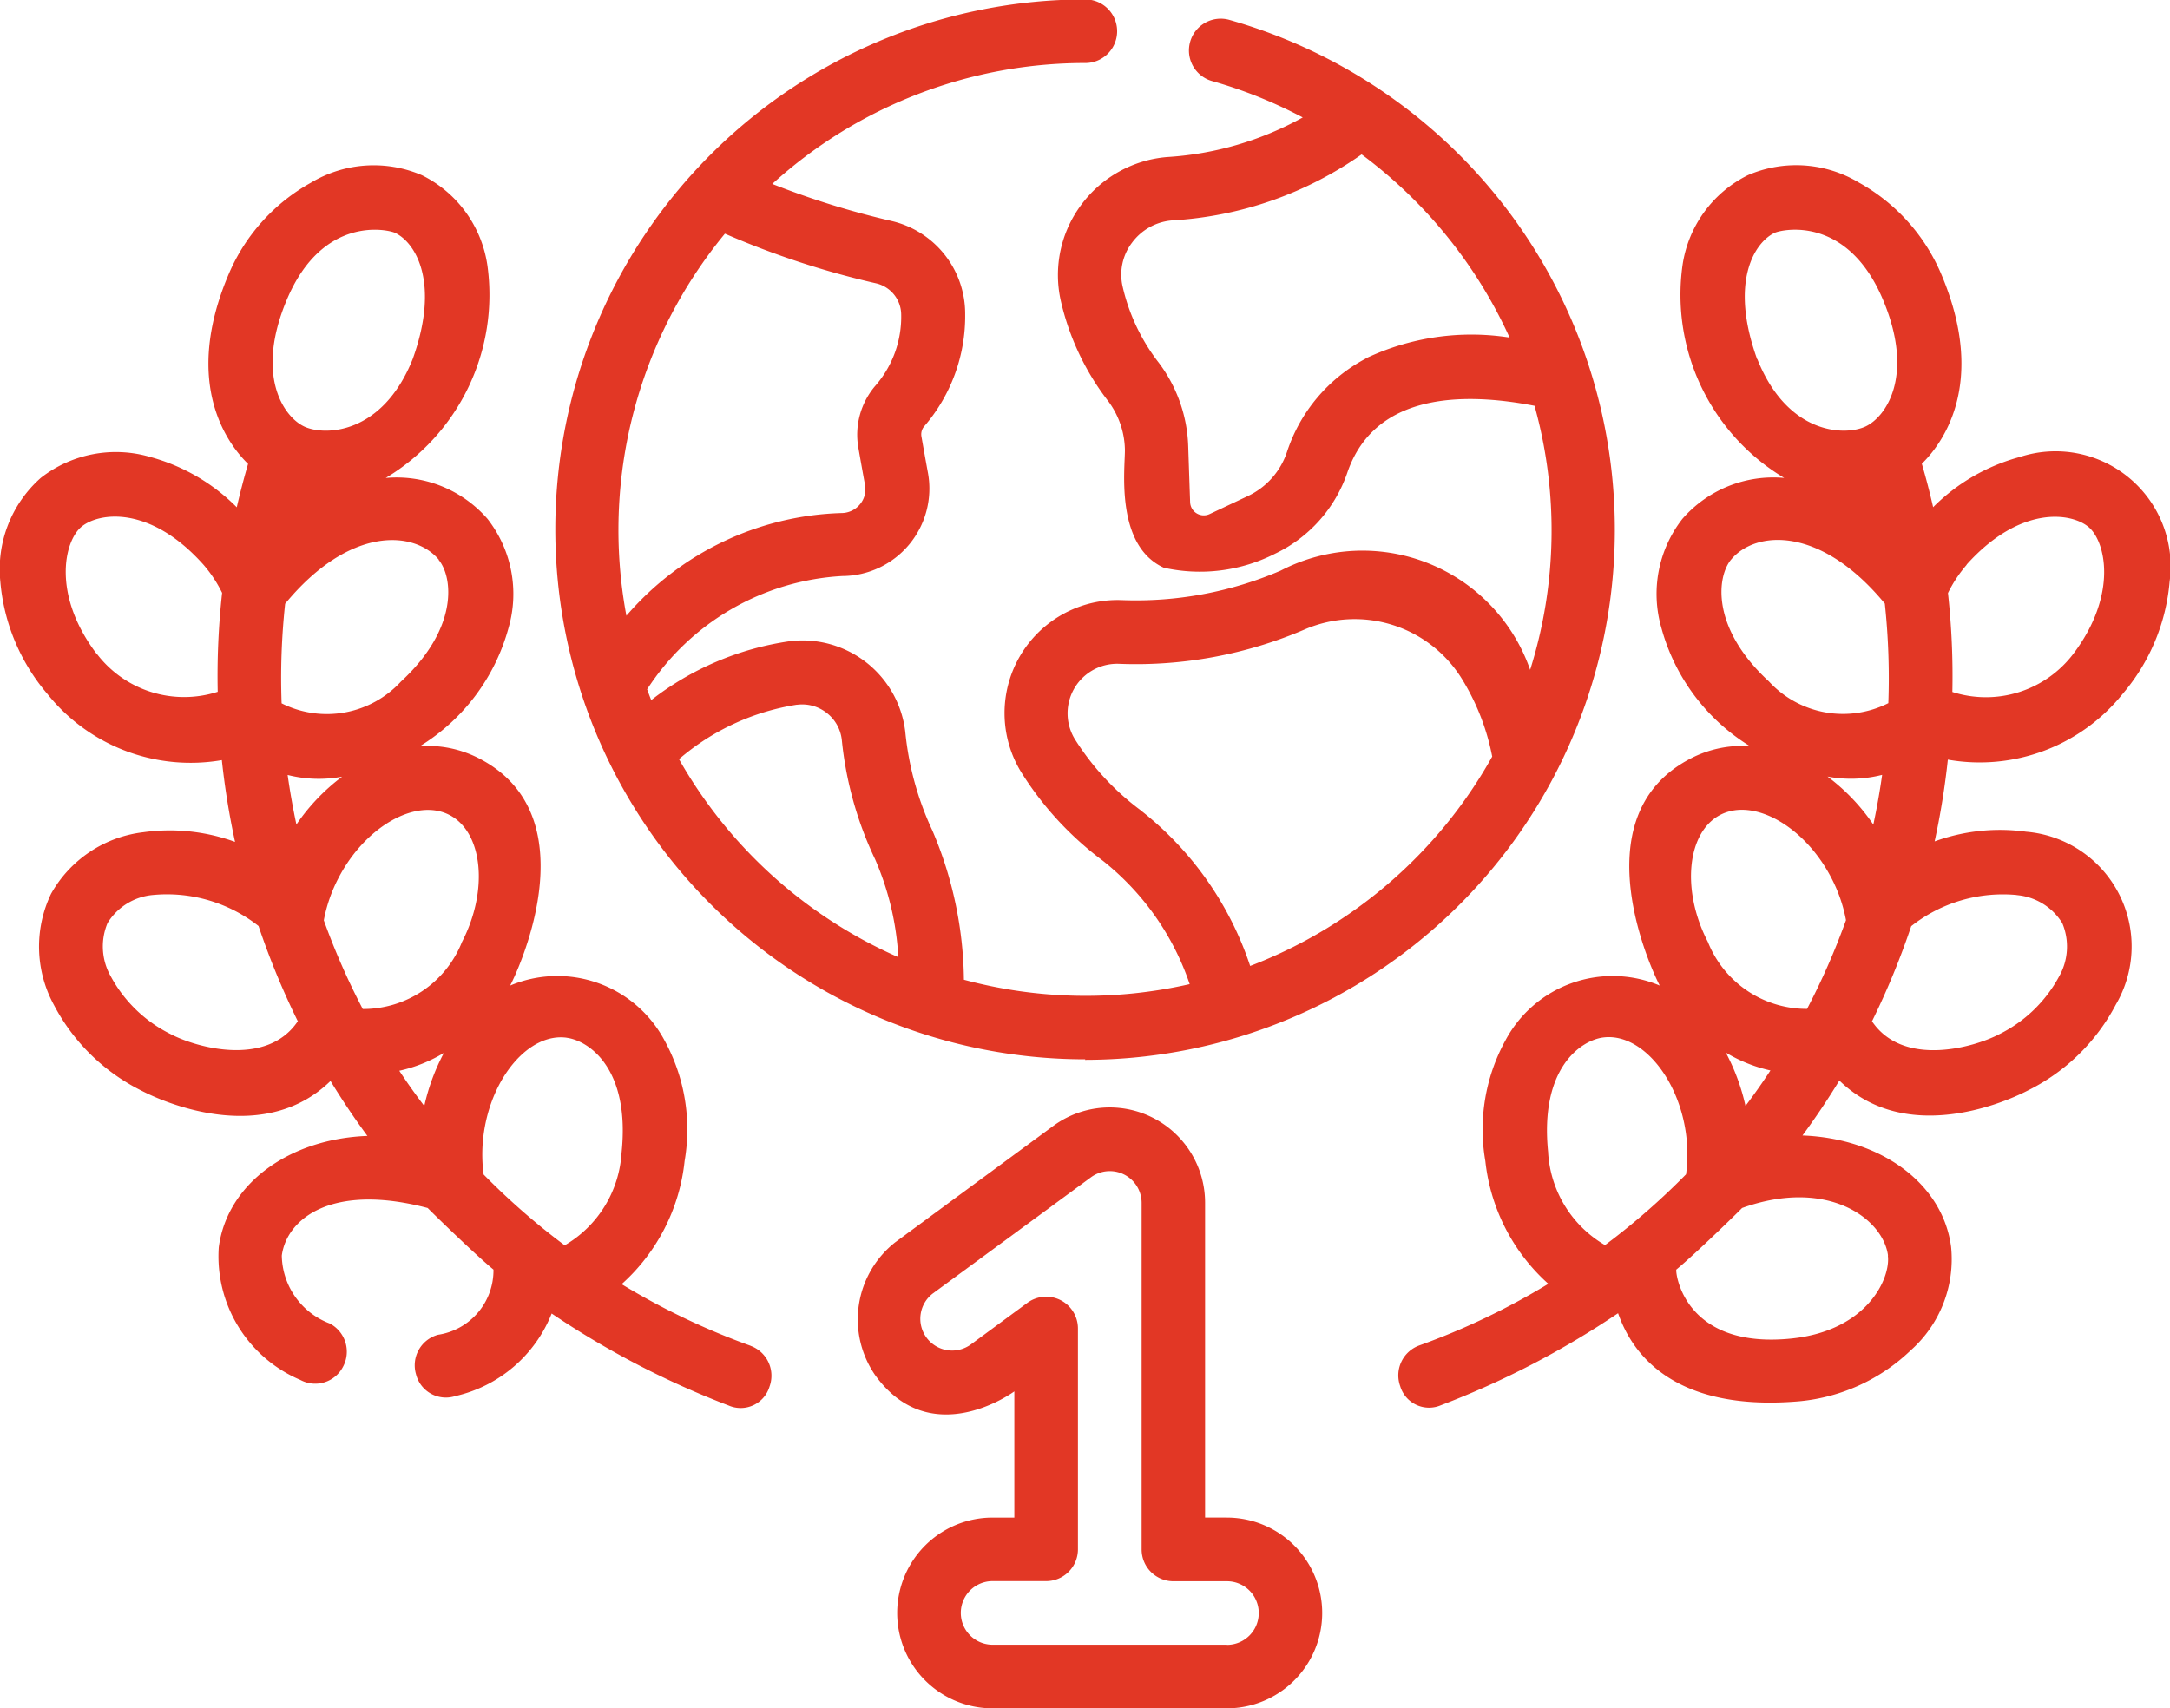 <svg xmlns="http://www.w3.org/2000/svg" width="49.307" height="38.821" viewBox="0 0 49.307 38.821">
  <g id="Group_1646" data-name="Group 1646" transform="translate(-0.001 -0.5)">
    <path id="Path_2443" data-name="Path 2443" d="M142.988,24.585A12.045,12.045,0,0,0,146.27.952a.722.722,0,1,0-.393,1.39,10.491,10.491,0,0,1,2.06.827,7.262,7.262,0,0,1-3.083.9A2.7,2.7,0,0,0,142.9,5.16a2.667,2.667,0,0,0-.464,2.16,5.863,5.863,0,0,0,1.077,2.291,1.9,1.9,0,0,1,.383,1.09c.013.381-.246,2.184.884,2.7a3.767,3.767,0,0,0,2.538-.323,3.178,3.178,0,0,0,1.633-1.84c.611-1.782,2.569-1.843,4.253-1.516a10.543,10.543,0,0,1-.1,6,4.033,4.033,0,0,0-5.666-2.256,8.333,8.333,0,0,1-3.618.671,2.57,2.57,0,0,0-2.287,3.9,7.408,7.408,0,0,0,1.855,2.018,6.051,6.051,0,0,1,1.98,2.809,10.627,10.627,0,0,1-5.13-.1,8.856,8.856,0,0,0-.715-3.387,6.871,6.871,0,0,1-.617-2.245,2.352,2.352,0,0,0-2.635-2.059,6.662,6.662,0,0,0-3.138,1.337c-.032-.081-.063-.163-.093-.245a5.657,5.657,0,0,1,4.439-2.575,1.987,1.987,0,0,0,1.943-2.339c-.055-.3-.107-.592-.148-.826a.278.278,0,0,1,.057-.23,3.837,3.837,0,0,0,.936-2.555,2.165,2.165,0,0,0-1.677-2.119,19.1,19.1,0,0,1-2.706-.841,10.558,10.558,0,0,1,7.113-2.748.722.722,0,1,0,0-1.445,12.043,12.043,0,1,0,0,24.086Zm6.379-15.935a3.709,3.709,0,0,0-1.788,2.12,1.7,1.7,0,0,1-.883,1l-.874.412a.311.311,0,0,1-.444-.271c-.015-.43-.03-.881-.043-1.262a3.33,3.33,0,0,0-.676-1.915,4.43,4.43,0,0,1-.816-1.729,1.2,1.2,0,0,1,.214-.989,1.257,1.257,0,0,1,.911-.507,8.321,8.321,0,0,0,4.307-1.5,10.7,10.7,0,0,1,3.362,4.162,5.6,5.6,0,0,0-3.269.474Zm-5.109,10.266a5.976,5.976,0,0,1-1.5-1.62,1.126,1.126,0,0,1,1-1.711,9.726,9.726,0,0,0,4.242-.789,2.865,2.865,0,0,1,3.528,1.091,5.248,5.248,0,0,1,.714,1.806,10.66,10.66,0,0,1-5.5,4.758,7.485,7.485,0,0,0-2.486-3.535Zm-7.814-2.4a.9.9,0,0,1,.679.187.9.9,0,0,1,.34.606,8.208,8.208,0,0,0,.76,2.724,6.467,6.467,0,0,1,.525,2.219,10.667,10.667,0,0,1-4.984-4.5,5.382,5.382,0,0,1,2.681-1.238ZM134.809,5.811a19.468,19.468,0,0,0,3.439,1.129.736.736,0,0,1,.565.708,2.384,2.384,0,0,1-.579,1.609,1.71,1.71,0,0,0-.392,1.431c.041.236.094.53.149.834a.529.529,0,0,1-.114.437.544.544,0,0,1-.421.2,6.706,6.706,0,0,0-4.887,2.333,10.583,10.583,0,0,1,2.238-8.681Zm0,0" transform="translate(-118.335 0)" fill="#e23725"/>
    <path id="Path_2444" data-name="Path 2444" d="M17.057,66.3a16.227,16.227,0,0,1-2.931-1.4A4.374,4.374,0,0,0,15.557,62.1a4.208,4.208,0,0,0-.457-2.74,2.759,2.759,0,0,0-3.508-1.246c.066-.108,1.914-3.822-.711-5.165a2.548,2.548,0,0,0-1.338-.275,4.557,4.557,0,0,0,2.012-2.685,2.771,2.771,0,0,0-.477-2.481,2.74,2.74,0,0,0-2.313-.929,4.853,4.853,0,0,0,2.31-4.837A2.725,2.725,0,0,0,9.591,39.7a2.771,2.771,0,0,0-2.52.166,4.3,4.3,0,0,0-1.864,2.059c-1.1,2.562.022,3.936.431,4.334q-.143.491-.257.986A4.395,4.395,0,0,0,3.408,46.1a2.771,2.771,0,0,0-2.48.477,2.77,2.77,0,0,0-.92,2.352,4.521,4.521,0,0,0,1.073,2.562,4.168,4.168,0,0,0,3.961,1.5,17.51,17.51,0,0,0,.3,1.858,4.345,4.345,0,0,0-2.081-.22,2.773,2.773,0,0,0-2.1,1.4,2.771,2.771,0,0,0,.065,2.525A4.521,4.521,0,0,0,3.211,60.5c.69.358,2.846,1.2,4.3-.218q.391.642.838,1.249c-1.77.066-3.185,1.079-3.377,2.531a3.05,3.05,0,0,0,1.854,3.014.711.711,0,0,0,.974-.309.722.722,0,0,0-.308-.974,1.681,1.681,0,0,1-1.088-1.542c.113-.849,1.151-1.654,3.315-1.082.063.067,1.039,1.023,1.495,1.4A1.481,1.481,0,0,1,9.953,66.05a.719.719,0,0,0-.5.893.7.7,0,0,0,.893.5,3.092,3.092,0,0,0,2.19-1.876,19.831,19.831,0,0,0,4.027,2.092.684.684,0,0,0,.924-.435.722.722,0,0,0-.435-.924Zm-4.18-7c.506.067,1.449.7,1.247,2.617a2.615,2.615,0,0,1-1.292,2.1,16.093,16.093,0,0,1-1.842-1.609h0a3.451,3.451,0,0,1,0-.909c.173-1.306,1.038-2.315,1.886-2.2Zm-3.235,1.55q-.3-.392-.568-.8a3.373,3.373,0,0,0,1.014-.406,4.744,4.744,0,0,0-.446,1.207Zm.573-6.612c.76.395.89,1.716.283,2.886a2.417,2.417,0,0,1-2.254,1.523,16.089,16.089,0,0,1-.885-2.016,3.434,3.434,0,0,1,.334-.963c.607-1.17,1.762-1.825,2.522-1.43Zm-3.478.22q-.12-.564-.2-1.13a2.884,2.884,0,0,0,1.238.039A4.577,4.577,0,0,0,6.737,54.453Zm3.23-6.02c.327.392.46,1.555-.858,2.77A2.288,2.288,0,0,1,6.4,51.7a15.787,15.787,0,0,1,.08-2.263c1.47-1.783,2.944-1.66,3.492-1Zm-3.453-5.9c.819-1.956,2.317-1.6,2.463-1.53.462.217,1.031,1.123.4,2.872-.689,1.718-2,1.747-2.463,1.53s-1.119-1.153-.4-2.872ZM2.191,50.568c-1.011-1.342-.732-2.553-.34-2.88s1.555-.5,2.77.858a2.98,2.98,0,0,1,.427.644,17.273,17.273,0,0,0-.1,2.248,2.494,2.494,0,0,1-2.753-.871Zm4.571,8.365c-.7,1.029-2.282.6-2.886.283A3.115,3.115,0,0,1,2.521,57.91a1.374,1.374,0,0,1-.076-1.217,1.35,1.35,0,0,1,1.038-.638,3.364,3.364,0,0,1,2.393.706,17.677,17.677,0,0,0,.9,2.18Zm0,0" transform="translate(0 -35.217)" fill="#e23725"/>
    <path id="Path_2445" data-name="Path 2445" d="M210.788,271.133h-.495v-7.154a2.167,2.167,0,0,0-3.451-1.745l-3.582,2.637a2.23,2.23,0,0,0-.461,3.029c1.274,1.76,3.16.365,3.16.365v2.869h-.495a2.167,2.167,0,0,0,0,4.334h5.323a2.167,2.167,0,0,0,0-4.334Zm0,2.889h-5.323a.722.722,0,1,1,0-1.445h1.217a.722.722,0,0,0,.722-.722v-5.019a.722.722,0,0,0-1.15-.582l-1.281.943a.722.722,0,0,1-.856-1.164L207.7,263.4a.723.723,0,0,1,1.151.582v7.876a.722.722,0,0,0,.722.722h1.217a.722.722,0,0,1,0,1.445Zm0,0" transform="translate(-182.91 -236.146)" fill="#e23725"/>
    <path id="Path_2446" data-name="Path 2446" d="M346.376,51.49a4.52,4.52,0,0,0,1.073-2.562,2.614,2.614,0,0,0-3.4-2.829,4.391,4.391,0,0,0-1.974,1.142q-.114-.5-.257-.987c.409-.4,1.529-1.771.431-4.333a4.3,4.3,0,0,0-1.864-2.059,2.769,2.769,0,0,0-2.52-.166,2.724,2.724,0,0,0-1.484,2.043,4.852,4.852,0,0,0,2.31,4.837,2.741,2.741,0,0,0-2.313.93,2.77,2.77,0,0,0-.477,2.48,4.559,4.559,0,0,0,2.012,2.686,2.544,2.544,0,0,0-1.338.275c-2.625,1.344-.777,5.058-.711,5.165a2.759,2.759,0,0,0-3.508,1.247A4.207,4.207,0,0,0,331.9,62.1a4.375,4.375,0,0,0,1.431,2.79,16.189,16.189,0,0,1-2.931,1.4.723.723,0,0,0-.435.924.684.684,0,0,0,.924.435,19.8,19.8,0,0,0,4.027-2.091c.223.631.983,2.272,4.122,2a4.216,4.216,0,0,0,2.526-1.155,2.77,2.77,0,0,0,.919-2.353c-.192-1.452-1.607-2.465-3.377-2.531h0q.447-.607.838-1.249c1.457,1.423,3.614.576,4.3.218a4.519,4.519,0,0,0,1.983-1.945,2.615,2.615,0,0,0-2.037-3.927,4.341,4.341,0,0,0-2.081.22,17.491,17.491,0,0,0,.3-1.858A4.167,4.167,0,0,0,346.376,51.49Zm-8.3-7.613h0c-.632-1.749-.064-2.655.4-2.872.147-.069,1.644-.426,2.463,1.53.72,1.719.064,2.655-.4,2.872S338.77,45.6,338.081,43.877Zm-.591,4.554c.548-.659,2.022-.782,3.492,1a15.84,15.84,0,0,1,.08,2.263,2.288,2.288,0,0,1-2.714-.494c-1.318-1.215-1.185-2.377-.858-2.77Zm-4.157,13.478c-.2-1.917.741-2.55,1.247-2.617.849-.112,1.713.9,1.886,2.2a3.452,3.452,0,0,1,0,.909h0a16.086,16.086,0,0,1-1.842,1.609,2.614,2.614,0,0,1-1.292-2.1Zm7.718,2.339c.067.506-.459,1.71-2.2,1.886-2.405.243-2.627-1.46-2.607-1.567.456-.377,1.432-1.333,1.495-1.4C339.665,62.474,340.938,63.4,341.05,64.248Zm-3.236-3.406a4.757,4.757,0,0,0-.446-1.207,3.372,3.372,0,0,0,1.014.406Q338.111,60.45,337.815,60.842Zm1.4-2.2a2.417,2.417,0,0,1-2.254-1.523c-.607-1.17-.477-2.491.283-2.886s1.915.26,2.522,1.43a3.433,3.433,0,0,1,.334.963,16.093,16.093,0,0,1-.885,2.016Zm.468-5.279a2.881,2.881,0,0,0,1.238-.039q-.079.566-.2,1.13a4.577,4.577,0,0,0-1.04-1.091Zm4.294,2.693a1.351,1.351,0,0,1,1.038.638,1.376,1.376,0,0,1-.076,1.217,3.115,3.115,0,0,1-1.355,1.306c-.6.313-2.181.746-2.886-.283l-.016.008a17.673,17.673,0,0,0,.9-2.18A3.366,3.366,0,0,1,343.973,56.054Zm-1.138-7.509c1.215-1.354,2.377-1.185,2.77-.858s.671,1.537-.34,2.88a2.493,2.493,0,0,1-2.752.871,17.284,17.284,0,0,0-.1-2.248,2.981,2.981,0,0,1,.427-.644Zm0,0" transform="translate(-298.149 -35.215)" fill="#e23725"/>
  </g>
</svg>
